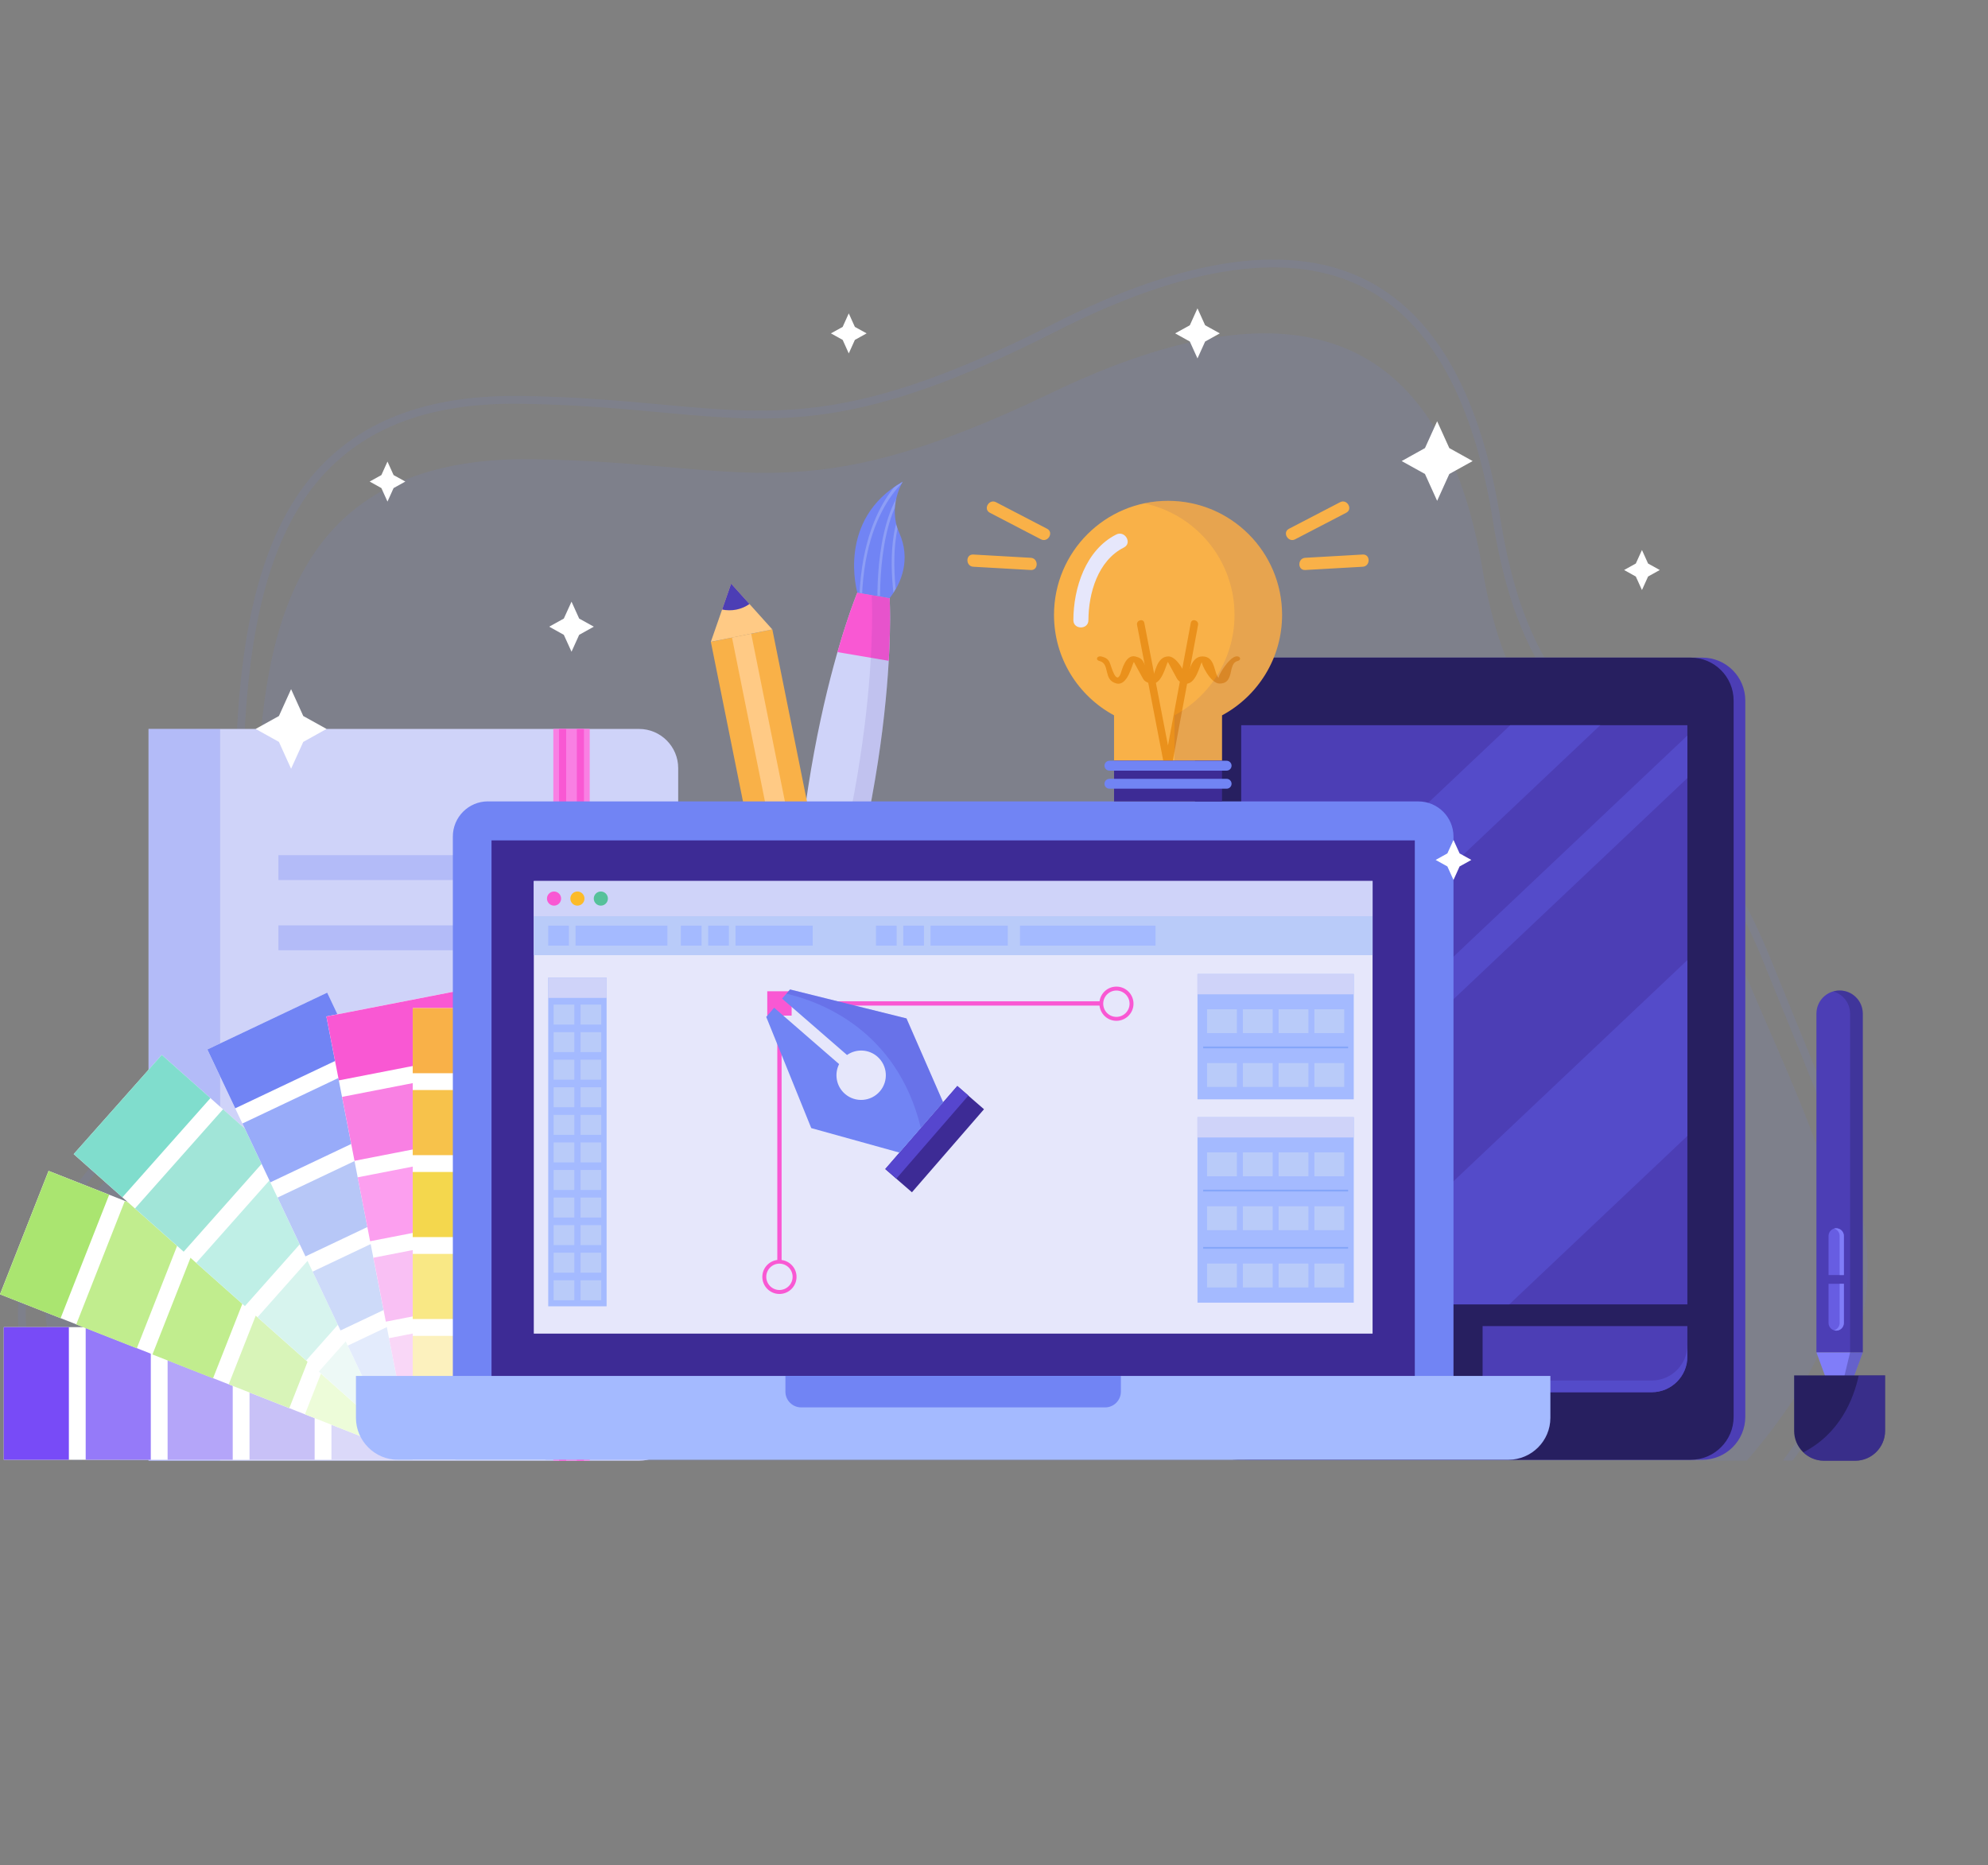 <?xml version="1.0" encoding="UTF-8"?> <svg xmlns="http://www.w3.org/2000/svg" xmlns:xlink="http://www.w3.org/1999/xlink" id="Layer_2" data-name="Layer 2" viewBox="0 0 475.4 445.97"><rect x="0" y="0" width="475.4" height="445.97" fill="#808080" stroke="none"/><defs><style> .cls-1 { fill: #a1e5d8; } .cls-2 { fill: #fff; } .cls-3, .cls-4 { opacity: .5; } .cls-3, .cls-5 { fill: #4c3eb5; } .cls-6 { fill: #d8f4b8; } .cls-7, .cls-8, .cls-9 { fill: #7184f4; } .cls-7, .cls-10 { opacity: .1; } .cls-11 { fill: #f9e885; } .cls-12 { fill: #e3ebfc; } .cls-13, .cls-14 { fill: #271f60; } .cls-15 { fill: #85a6f9; } .cls-16 { fill: #bfefe6; } .cls-17 { fill: #957af9; } .cls-18 { fill: #b4a5f9; } .cls-19 { fill: #544bc9; } .cls-20 { fill: #edf9f6; } .cls-21 { fill: #a9b8f7; } .cls-22 { fill: #cfd3f9; } .cls-23 { clip-path: url(#clippath-1); } .cls-24 { fill: #f9b148; } .cls-25, .cls-10 { fill: #3d2b95; } .cls-26, .cls-27 { fill: #5646ce; } .cls-26, .cls-14, .cls-9 { opacity: .3; } .cls-28 { fill: #a4baff; } .cls-29 { fill: #aae570; } .cls-30 { fill: #f958d3; } .cls-31 { fill: #675de2; } .cls-32 { fill: #f4d74d; } .cls-33 { fill: #f9c0f4; } .cls-34 { fill: #fc9fef; } .cls-35 { fill: #f980e3; } .cls-36 { fill: #f7c24b; } .cls-37 { fill: #56c19a; } .cls-38 { fill: #ffca85; } .cls-39 { clip-path: url(#clippath); } .cls-40 { fill: #b7c7f7; } .cls-41 { fill: #edfcd9; } .cls-42 { fill: #807df9; } .cls-43 { fill: none; } .cls-44 { fill: #d7f4ee; } .cls-45 { fill: #e6e7fb; } .cls-46 { fill: #c8c1f7; } .cls-47 { fill: #fcbb29; } .cls-48 { fill: #80ddcd; } .cls-49 { fill: #f9d7f7; } .cls-50 { fill: #784bf7; } .cls-51 { fill: #98abf9; } .cls-52 { fill: #cddaf9; } .cls-53 { fill: #b9cbf9; } .cls-54 { fill: #c1ed8e; } .cls-55 { fill: #dbd9f9; } .cls-56 { fill: #ea911c; } .cls-57 { fill: #fcf1be; } </style><clipPath id="clippath"><path class="cls-43" d="M205.02,141.69s-5.11-17.46,10.87-26.54c0,0-3.67,5.95-.85,12.25,2.82,6.3,.53,12.08-2.3,15.6l-7.72-1.31Z"></path></clipPath><clipPath id="clippath-1"><rect class="cls-43" x="296.81" y="173.4" width="106.7" height="138.48"></rect></clipPath></defs><g><path class="cls-7" d="M28.7,349.26s-31.37-31-11.14-57.56c20.23-26.56,43.47-43.83,43.76-89.54,.29-45.71,4.77-93.29,66.15-92.36,51.76,.79,63.7,13.06,123.93-15.86,60.23-28.92,93.82-13.26,103.15,42.35,9.33,55.61,40.53,44.13,63.18,97.45,22.65,53.32,36.12,73.23,0,115.52H28.7Z"></path><path class="cls-7" d="M19.71,349.2c-7.9-10.61-21.99-34.65-6.83-55.69,3.88-5.38,7.9-10.46,11.8-15.38,16.99-21.44,33.04-41.69,33.29-82.33,.18-30.67,1.96-64.97,20.85-83.84,10.71-10.7,25.76-15.75,46.08-15.41,13.12,.21,23.81,1.19,33.25,2.06,28.67,2.63,47.62,4.36,94.35-19.36,31.56-16.03,56.46-19.49,73.98-10.3,15.71,8.24,25.98,26.93,30.52,55.54,5.27,33.19,17.13,44.44,30.86,57.48,11.03,10.46,23.52,22.32,34.02,48.46,1.9,4.74,3.75,9.24,5.5,13.53,18.55,45.32,27.48,67.13-1.02,105.26h2.34c28.12-38.25,19.06-60.41,.4-105.99-1.75-4.28-3.59-8.78-5.5-13.51-10.66-26.53-23.31-38.54-34.48-49.13-13.48-12.79-25.13-23.84-30.29-56.39-4.64-29.25-15.24-48.4-31.51-56.93-18.08-9.48-43.54-6.02-75.66,10.29-46.26,23.49-64.99,21.77-93.35,19.17-9.47-.87-20.2-1.85-33.38-2.06-20.81-.32-36.33,4.89-47.41,15.96-19.4,19.39-21.23,54.14-21.41,85.19-.24,39.97-16.09,59.97-32.87,81.14-3.91,4.93-7.95,10.03-11.85,15.44-15.35,21.3-2.26,45.32,6.01,56.82h2.32Z"></path></g><g><g><g><g><path class="cls-22" d="M212.74,143l-3.86-.65-3.86-.66s-18.42,43.77-14.99,111.68c25.65-62.98,22.71-110.37,22.71-110.37Z"></path><path class="cls-30" d="M200.27,155.92l12.26,2.08c.54-9.59,.21-15.01,.21-15.01l-3.86-.65-3.86-.66s-2.1,5.01-4.75,14.24Z"></path></g><path class="cls-10" d="M212.74,143l-3.86-.65-.42-.07s2.62,42.4-18.79,100.26c.06,3.55,.17,7.15,.36,10.84,25.65-62.98,22.71-110.37,22.71-110.37Z"></path></g><g><path class="cls-8" d="M205.02,141.69s-5.11-17.46,10.87-26.54c0,0-3.67,5.95-.85,12.25,2.82,6.3,.53,12.08-2.3,15.6l-7.72-1.31Z"></path><g class="cls-39"><g class="cls-4"><path class="cls-21" d="M205.49,147.63c-.39-14.48,3.19-23.35,6.26-28.24,3.34-5.32,6.72-7.17,6.87-7.24l.15,.82c-.13,.07-13.38,7.49-12.66,34.52l-.61,.14Z"></path><path class="cls-21" d="M209.94,147.29c-.06-.89-1.4-21.81,6.47-31.16l.36,.65c-7.59,9-6.23,30.11-6.22,30.32l-.61,.19Z"></path><path class="cls-21" d="M214.18,145.53c-.11-.6-2.67-14.78,1.13-23.18l.5,.41c-3.64,8.05-1.06,22.31-1.04,22.46l-.6,.32Z"></path></g></g></g></g><g><g><rect class="cls-24" x="178.98" y="151.07" width="15" height="92.63" transform="translate(-35.28 40.68) rotate(-11.38)"></rect><rect class="cls-38" x="184.14" y="151.07" width="4.68" height="92.63" transform="translate(-35.26 40.65) rotate(-11.37)"></rect></g><g><polygon class="cls-38" points="169.99 153.46 174.84 139.54 184.69 150.5 169.99 153.46"></polygon><path class="cls-5" d="M172.68,145.74c1.09,.23,2.25,.25,3.41,.02,1.16-.23,2.22-.7,3.14-1.34l-4.39-4.88-2.16,6.2Z"></path></g></g></g><g><path class="cls-22" d="M152.83,174.29H35.52v174.97h117.31c5.14,0,9.35-4.21,9.35-9.35V183.64c0-5.14-4.21-9.35-9.35-9.35Z"></path><rect class="cls-9" x="35.52" y="174.29" width="17.12" height="174.97"></rect><g><rect class="cls-35" x="132.32" y="174.29" width="8.7" height="174.97"></rect><g><rect class="cls-30" x="133.69" y="174.29" width="1.7" height="174.97"></rect><rect class="cls-30" x="137.94" y="174.29" width="1.7" height="174.97"></rect></g></g><g><rect class="cls-9" x="66.58" y="204.47" width="52.88" height="5.95"></rect><rect class="cls-9" x="66.58" y="221.26" width="52.88" height="5.95"></rect></g></g><g><path class="cls-5" d="M298.81,157.24h108.29c5.66,0,10.26,4.6,10.26,10.26v171.27c0,5.66-4.6,10.26-10.26,10.26h-108.29c-5.66,0-10.26-4.6-10.26-10.26V167.5c0-5.66,4.6-10.26,10.26-10.26Z"></path><path class="cls-13" d="M296.02,157.24h108.29c5.66,0,10.26,4.6,10.26,10.26v171.28c0,5.66-4.6,10.26-10.26,10.26h-108.29c-5.66,0-10.26-4.6-10.26-10.26V167.5c0-5.66,4.6-10.26,10.26-10.26Z"></path><g><g><rect class="cls-5" x="296.81" y="173.4" width="106.7" height="138.48"></rect><g class="cls-23"><g><polygon class="cls-19" points="438.71 120.42 239.39 308.87 228.63 298.7 427.95 110.25 438.71 120.42"></polygon><polygon class="cls-19" points="452.51 139.71 253.19 328.16 247.81 323.07 447.13 134.63 452.51 139.71"></polygon><polygon class="cls-19" points="475.4 203.64 276.08 392.09 253.84 371.06 453.16 182.62 475.4 203.64"></polygon></g></g></g><g><g><path class="cls-5" d="M345.78,317.07h-48.97v7.31c0,4.68,3.83,8.5,8.5,8.5h40.47v-15.81Z"></path><path class="cls-19" d="M296.81,321.58v2.8c0,4.68,3.83,8.5,8.5,8.5h40.47v-2.8h-40.47c-4.68,0-8.5-3.82-8.5-8.5Z"></path></g><g><path class="cls-5" d="M354.54,317.07h48.97v7.31c0,4.68-3.83,8.5-8.5,8.5h-40.47v-15.81Z"></path><path class="cls-19" d="M403.51,321.58v2.8c0,4.68-3.83,8.5-8.5,8.5h-40.47v-2.8h40.47c4.68,0,8.5-3.82,8.5-8.5Z"></path></g></g></g></g><g><g><g><path class="cls-5" d="M445.45,323.38v-81.01c0-3.06-2.48-5.54-5.54-5.54s-5.54,2.48-5.54,5.54v81.01h11.07Z"></path><g><g><path class="cls-31" d="M440.93,304.87v-9.36c0-1.01-.82-1.83-1.83-1.83s-1.83,.82-1.83,1.83v9.36h3.67Z"></path><path class="cls-42" d="M439.1,293.67c-.18,0-.34,.03-.51,.08,.77,.22,1.33,.92,1.33,1.76v9.36h1.01v-9.36c0-1.01-.82-1.83-1.83-1.83Z"></path></g><g><path class="cls-31" d="M440.93,306.96v9.36c0,1.01-.82,1.84-1.83,1.84s-1.83-.82-1.83-1.84v-9.36h3.67Z"></path><path class="cls-42" d="M439.1,318.16c-.18,0-.34-.03-.51-.08,.77-.22,1.33-.92,1.33-1.76v-9.36h1.01v9.36c0,1.01-.82,1.84-1.83,1.84Z"></path></g></g><g><path class="cls-5" d="M440.48,335.64c0,.4-.32,.72-.72,.72h0c-.4,0-.72-.32-.72-.72v-2.07c0-.4,.32-.72,.72-.72h0c.4,0,.72,.32,.72,.72v2.07Z"></path><polygon class="cls-42" points="441.4 334.42 438.43 334.42 434.38 323.38 445.45 323.38 441.4 334.42"></polygon></g></g><path class="cls-14" d="M439.92,236.83c-.53,0-1.04,.08-1.52,.22,2.32,.66,4.02,2.79,4.02,5.32v81.01h3.04v-81.01c0-3.06-2.48-5.54-5.54-5.54Z"></path><polygon class="cls-14" points="442.42 323.38 439.76 334.42 441.4 334.42 445.45 323.38 442.42 323.38"></polygon></g><g><path class="cls-13" d="M429.04,328.86v13.26c0,3.93,3.21,7.14,7.14,7.14h7.47c3.93,0,7.14-3.21,7.14-7.14v-13.26h-21.75Z"></path><path class="cls-3" d="M450.79,328.86h-6.3c-1.26,5.8-4.57,13.94-13.26,18.4,1.29,1.24,3.03,2.01,4.95,2.01h7.47c3.93,0,7.14-3.21,7.14-7.14v-13.26Z"></path></g></g><g><g><g><rect class="cls-2" x=".9" y="317.32" width="108" height="31.72"></rect><g><rect class="cls-50" x=".9" y="317.32" width="15.57" height="31.72"></rect><rect class="cls-17" x="20.49" y="317.32" width="15.57" height="31.72"></rect><rect class="cls-18" x="40.08" y="317.32" width="15.57" height="31.72"></rect><rect class="cls-46" x="59.67" y="317.32" width="15.57" height="31.72"></rect><rect class="cls-55" x="79.26" y="317.32" width="15.57" height="31.72"></rect></g></g><g><rect class="cls-2" x="40.2" y="260.5" width="31.72" height="108" transform="translate(-257.13 251.49) rotate(-68.52)"></rect><g><rect class="cls-29" x="-2.81" y="289.79" width="31.72" height="15.57" transform="translate(-268.63 200.75) rotate(-68.52)"></rect><rect class="cls-54" x="15.42" y="296.97" width="31.72" height="15.57" transform="translate(-263.75 222.24) rotate(-68.51)"></rect><rect class="cls-54" x="33.65" y="304.14" width="31.72" height="15.57" transform="translate(-258.87 243.75) rotate(-68.51)"></rect><rect class="cls-6" x="51.88" y="311.32" width="31.72" height="15.57" transform="translate(-254 265.27) rotate(-68.52)"></rect><rect class="cls-41" x="70.11" y="318.49" width="31.72" height="15.57" transform="translate(-249.12 286.78) rotate(-68.52)"></rect></g></g><g><rect class="cls-2" x="52.68" y="245.92" width="31.72" height="108" transform="translate(-201.25 152.07) rotate(-48.4)"></rect><g><rect class="cls-48" x="18.12" y="261.45" width="31.72" height="15.57" transform="translate(-189.92 115.91) rotate(-48.4)"></rect><rect class="cls-1" x="32.77" y="274.46" width="31.72" height="15.57" transform="translate(-194.72 131.23) rotate(-48.4)"></rect><rect class="cls-16" x="47.43" y="287.46" width="31.72" height="15.57" transform="translate(-199.53 146.57) rotate(-48.4)"></rect><rect class="cls-44" x="62.08" y="300.47" width="31.72" height="15.57" transform="translate(-204.33 161.89) rotate(-48.4)"></rect><rect class="cls-20" x="76.73" y="313.48" width="31.72" height="15.57" transform="translate(-209.12 177.21) rotate(-48.4)"></rect></g></g><g><rect class="cls-2" x="71.17" y="238.95" width="31.72" height="108" transform="translate(-117.11 65.53) rotate(-25.37)"></rect><g><rect class="cls-8" x="51.38" y="243.4" width="31.72" height="15.57" transform="translate(-101.13 53.02) rotate(-25.37)"></rect><rect class="cls-51" x="59.77" y="261.1" width="31.72" height="15.57" transform="translate(-107.9 58.32) rotate(-25.37)"></rect><rect class="cls-40" x="68.16" y="278.81" width="31.72" height="15.57" transform="translate(-114.67 63.62) rotate(-25.37)"></rect><rect class="cls-52" x="76.55" y="296.51" width="31.72" height="15.57" transform="translate(-121.45 68.93) rotate(-25.37)"></rect><rect class="cls-12" x="84.95" y="314.21" width="31.72" height="15.57" transform="translate(-128.22 74.23) rotate(-25.37)"></rect></g></g><g><rect class="cls-2" x="88.08" y="239" width="31.72" height="108" transform="translate(-54.1 25.27) rotate(-11.02)"></rect><g><rect class="cls-30" x="79.24" y="239.86" width="31.72" height="15.57" transform="translate(-45.58 22.75) rotate(-11.02)"></rect><rect class="cls-35" x="82.99" y="259.09" width="31.72" height="15.57" transform="translate(-49.19 23.82) rotate(-11.02)"></rect><rect class="cls-34" x="86.73" y="278.32" width="31.72" height="15.57" transform="translate(-52.8 24.89) rotate(-11.02)"></rect><rect class="cls-33" x="90.48" y="297.55" width="31.72" height="15.57" transform="translate(-56.4 25.96) rotate(-11.02)"></rect><rect class="cls-49" x="94.22" y="316.78" width="31.72" height="15.57" transform="translate(-60.01 27.03) rotate(-11.02)"></rect></g></g><g><rect class="cls-2" x="98.7" y="241.04" width="31.72" height="108"></rect><g><rect class="cls-24" x="98.7" y="241.04" width="31.72" height="15.57"></rect><rect class="cls-36" x="98.7" y="260.63" width="31.72" height="15.57"></rect><rect class="cls-32" x="98.7" y="280.22" width="31.72" height="15.57"></rect><rect class="cls-11" x="98.7" y="299.81" width="31.72" height="15.57"></rect><rect class="cls-57" x="98.7" y="319.41" width="31.72" height="15.57"></rect></g></g></g><g><path class="cls-8" d="M105.9,343.92c0,1.43-1.16,2.58-2.59,2.58s-2.59-1.16-2.59-2.58,1.16-2.59,2.59-2.59,2.59,1.16,2.59,2.59Z"></path><path class="cls-28" d="M104.76,343.92c0,.8-.65,1.45-1.45,1.45s-1.45-.65-1.45-1.45,.65-1.45,1.45-1.45,1.45,.65,1.45,1.45Z"></path></g><g><rect class="cls-45" x="103.94" y="337.47" width="23.2" height="1.55"></rect><rect class="cls-45" x="113.55" y="341.49" width="13.59" height="1.55"></rect></g></g><g><g><g><path class="cls-8" d="M116.69,191.62h222.49c4.63,0,8.4,3.76,8.4,8.4v139.93c0,4.63-3.76,8.4-8.4,8.4H116.69c-4.63,0-8.4-3.76-8.4-8.4V200.01c0-4.63,3.76-8.4,8.4-8.4Z"></path><rect class="cls-25" x="117.54" y="200.94" width="220.79" height="138.07"></rect></g><g><path class="cls-28" d="M85.12,328.99v10.02c0,5.51,4.51,10.02,10.02,10.02H360.73c5.51,0,10.02-4.51,10.02-10.02v-10.02H85.12Z"></path><path class="cls-8" d="M187.82,328.99v3.76c0,2.07,1.69,3.76,3.76,3.76h72.7c2.07,0,3.76-1.69,3.76-3.76v-3.76h-80.23Z"></path></g></g><g><g><g><rect class="cls-45" x="127.65" y="210.65" width="200.58" height="108.22"></rect><rect class="cls-22" x="127.65" y="210.65" width="200.58" height="8.4"></rect></g><g><path class="cls-30" d="M134.18,214.85c0,.93-.76,1.69-1.69,1.69s-1.69-.76-1.69-1.69,.76-1.69,1.69-1.69,1.69,.76,1.69,1.69Z"></path><path class="cls-47" d="M139.77,214.85c0,.93-.76,1.69-1.69,1.69s-1.69-.76-1.69-1.69,.76-1.69,1.69-1.69,1.69,.76,1.69,1.69Z"></path><path class="cls-37" d="M145.37,214.85c0,.93-.76,1.69-1.69,1.69s-1.69-.76-1.69-1.69,.76-1.69,1.69-1.69,1.69,.76,1.69,1.69Z"></path></g></g><g><path class="cls-30" d="M266.97,235.9c-2.06,0-3.75,1.53-4.03,3.51h-73.64v-2.4h-5.82v5.82h2.4v58.43c-2.01,.25-3.58,1.96-3.58,4.04,0,2.25,1.83,4.09,4.09,4.09s4.09-1.83,4.09-4.09c0-2.07-1.56-3.77-3.57-4.03v-58.43h2.4v-2.4h73.62c.23,2.04,1.94,3.64,4.04,3.64,2.25,0,4.09-1.83,4.09-4.09s-1.83-4.09-4.09-4.09Zm-77.43,69.39c0,1.74-1.41,3.15-3.15,3.15s-3.15-1.42-3.15-3.15,1.42-3.15,3.15-3.15,3.15,1.41,3.15,3.15Zm77.43-62.15c-1.74,0-3.15-1.41-3.15-3.15s1.42-3.15,3.15-3.15,3.15,1.42,3.15,3.15-1.42,3.15-3.15,3.15Z"></path><g><g><rect class="cls-25" x="210.36" y="268.13" width="26.29" height="8.44" transform="translate(-128.68 262.63) rotate(-49.04)"></rect><rect class="cls-27" x="208.5" y="268.98" width="26.29" height="3.52" transform="translate(-128.11 260.68) rotate(-49.05)"></rect></g><g><path class="cls-8" d="M188.92,236.59l-1.9,2.18,15.53,13.48c2.17-1.51,5.16-1.43,7.25,.38,2.46,2.14,2.73,5.87,.59,8.33-2.14,2.46-5.87,2.73-8.33,.59-2.09-1.81-2.59-4.76-1.4-7.12l-15.53-13.48-1.9,2.19,10.77,26.59,21.1,5.86,5.22-6.01,5.22-6.01-8.77-20.07-27.84-6.92Z"></path><path class="cls-26" d="M216.76,243.51l-27.84-6.92-.87,1.01c7.66,1.75,26.44,8.42,32.16,32.12l.11-.13,5.22-6.01-8.77-20.07Z"></path></g></g></g><g><g><g><rect class="cls-28" x="286.36" y="232.89" width="37.37" height="29.96"></rect><rect class="cls-22" x="286.36" y="232.89" width="37.37" height="4.85"></rect></g><g><rect class="cls-53" x="288.65" y="241.31" width="7.13" height="5.71"></rect><rect class="cls-53" x="297.21" y="241.31" width="7.13" height="5.71"></rect><rect class="cls-53" x="305.76" y="241.31" width="7.13" height="5.71"></rect><rect class="cls-53" x="314.32" y="241.31" width="7.13" height="5.71"></rect></g><rect class="cls-15" x="287.72" y="250.22" width="34.66" height=".43"></rect><g><rect class="cls-53" x="288.65" y="254.19" width="7.13" height="5.7"></rect><rect class="cls-53" x="297.21" y="254.19" width="7.13" height="5.7"></rect><rect class="cls-53" x="305.76" y="254.19" width="7.13" height="5.7"></rect><rect class="cls-53" x="314.32" y="254.19" width="7.13" height="5.7"></rect></g></g><g><g><rect class="cls-28" x="286.36" y="267.12" width="37.37" height="44.35"></rect><rect class="cls-22" x="286.36" y="267.12" width="37.37" height="4.85"></rect></g><g><rect class="cls-53" x="288.65" y="275.54" width="7.13" height="5.71"></rect><rect class="cls-53" x="297.21" y="275.54" width="7.13" height="5.71"></rect><rect class="cls-53" x="305.76" y="275.54" width="7.13" height="5.71"></rect><rect class="cls-53" x="314.32" y="275.54" width="7.13" height="5.71"></rect></g><rect class="cls-15" x="287.72" y="284.46" width="34.66" height=".43"></rect><g><rect class="cls-53" x="288.65" y="288.43" width="7.13" height="5.71"></rect><rect class="cls-53" x="297.21" y="288.43" width="7.13" height="5.71"></rect><rect class="cls-53" x="305.76" y="288.43" width="7.13" height="5.71"></rect><rect class="cls-53" x="314.32" y="288.43" width="7.13" height="5.71"></rect></g><rect class="cls-15" x="287.72" y="298.15" width="34.66" height=".43"></rect><g><rect class="cls-53" x="288.65" y="302.12" width="7.13" height="5.71"></rect><rect class="cls-53" x="297.21" y="302.12" width="7.13" height="5.71"></rect><rect class="cls-53" x="305.76" y="302.12" width="7.13" height="5.71"></rect><rect class="cls-53" x="314.32" y="302.12" width="7.13" height="5.71"></rect></g></g><g><g><rect class="cls-28" x="131.1" y="233.75" width="13.96" height="78.59"></rect><rect class="cls-22" x="131.1" y="233.75" width="13.96" height="4.85"></rect></g><g><rect class="cls-53" x="132.39" y="240.2" width="4.95" height="4.77"></rect><rect class="cls-53" x="138.83" y="240.2" width="4.95" height="4.77"></rect><rect class="cls-53" x="132.39" y="246.79" width="4.95" height="4.77"></rect><rect class="cls-53" x="138.83" y="246.79" width="4.95" height="4.77"></rect><rect class="cls-53" x="132.39" y="253.38" width="4.95" height="4.77"></rect><rect class="cls-53" x="138.83" y="253.38" width="4.95" height="4.77"></rect><rect class="cls-53" x="132.39" y="259.97" width="4.95" height="4.77"></rect><rect class="cls-53" x="138.83" y="259.97" width="4.95" height="4.77"></rect><rect class="cls-53" x="132.39" y="266.57" width="4.95" height="4.77"></rect><rect class="cls-53" x="138.83" y="266.57" width="4.95" height="4.77"></rect><rect class="cls-53" x="132.39" y="273.16" width="4.95" height="4.77"></rect><rect class="cls-53" x="138.83" y="273.16" width="4.95" height="4.77"></rect><rect class="cls-53" x="132.39" y="279.75" width="4.95" height="4.77"></rect><rect class="cls-53" x="138.83" y="279.75" width="4.95" height="4.77"></rect><rect class="cls-53" x="132.39" y="286.34" width="4.95" height="4.77"></rect><rect class="cls-53" x="138.83" y="286.34" width="4.95" height="4.77"></rect><rect class="cls-53" x="132.39" y="292.93" width="4.95" height="4.77"></rect><rect class="cls-53" x="138.83" y="292.93" width="4.95" height="4.77"></rect><rect class="cls-53" x="132.39" y="299.53" width="4.95" height="4.77"></rect><rect class="cls-53" x="138.83" y="299.53" width="4.95" height="4.77"></rect><rect class="cls-53" x="132.39" y="306.12" width="4.95" height="4.77"></rect><rect class="cls-53" x="138.83" y="306.12" width="4.95" height="4.77"></rect></g></g><g><rect class="cls-53" x="127.65" y="219.05" width="200.58" height="9.33"></rect><g><rect class="cls-28" x="131.1" y="221.33" width="4.95" height="4.77"></rect><rect class="cls-28" x="137.63" y="221.33" width="21.97" height="4.77"></rect><rect class="cls-28" x="162.82" y="221.33" width="4.95" height="4.77"></rect><rect class="cls-28" x="169.35" y="221.33" width="4.95" height="4.77"></rect><rect class="cls-28" x="175.88" y="221.33" width="18.47" height="4.77"></rect><rect class="cls-28" x="209.47" y="221.33" width="4.95" height="4.77"></rect><rect class="cls-28" x="216" y="221.33" width="4.95" height="4.77"></rect><rect class="cls-28" x="222.53" y="221.33" width="18.47" height="4.77"></rect><rect class="cls-28" x="243.91" y="221.33" width="32.42" height="4.77"></rect></g></g></g></g></g><g><g><g><path class="cls-24" d="M306.59,147.02c0-15.06-12.21-27.27-27.27-27.27s-27.27,12.21-27.27,27.27c0,10.39,5.81,19.42,14.36,24.02v10.86h25.82v-10.86c8.55-4.6,14.36-13.63,14.36-24.02Z"></path><g><path class="cls-56" d="M271.91,149.42c2.18,11.3,4.36,22.6,6.54,33.9,.17,.86,1.58,.87,1.74,0,2.11-11.3,4.21-22.6,6.31-33.9,.21-1.14-1.53-1.62-1.74-.48-2.1,11.3-4.21,22.6-6.31,33.9h1.74c-2.18-11.3-4.36-22.6-6.54-33.9-.22-1.14-1.96-.66-1.74,.48h0Z"></path><path class="cls-56" d="M262.93,158.05c2.64,.65,.75,4.55,4.07,5.37,2.66,.65,3.7-4.52,4.15-5.16-.03,.04,1.8,3.27,2.06,3.79,.36,.72,.87,1.11,1.92,1.37,2.66,.65,3.7-4.52,4.15-5.16-.02,.04,1.81,3.28,2.06,3.79,.36,.72,.87,1.11,1.92,1.37,2.65,.65,3.7-4.52,4.15-5.16-.24,.34,2.04,5.18,4.23,5.18,3.73,0,1.86-4.79,4.31-5.39,1.07-.26,.6-1.35-.48-1.08-1.71,.42-4.4,4.83-3.99,5.16-1.27-1.03-.73-5.18-3.92-5.18-2.89,0-3.16,4.11-3.91,5.18,.24-.34-2.03-5.18-4.22-5.18-2.89,0-3.17,4.11-3.91,5.18,.03-.04-1.8-3.28-2.06-3.79-.36-.72-.87-1.11-1.92-1.37-2.45-.61-3.32,3.54-3.57,4.15-1.13,2.78-2.24-1.96-2.64-2.78-.36-.72-.87-1.11-1.92-1.37-1.08-.27-1.55,.82-.48,1.08h0Z"></path></g><path class="cls-10" d="M279.32,119.75c-1.95,0-3.85,.21-5.68,.6,12.33,2.62,21.58,13.56,21.58,26.67,0,10.39-5.81,19.42-14.36,24.02v10.86h11.37v-10.86c8.55-4.6,14.36-13.63,14.36-24.02,0-15.06-12.21-27.27-27.27-27.27Z"></path><path class="cls-45" d="M266.94,127.8c-7.36,3.71-10.24,12.86-10.26,20.48,0,2.32,3.6,2.32,3.6,0,.02-6.41,2.24-14.23,8.48-17.37,2.07-1.05,.25-4.15-1.82-3.11h0Z"></path></g><g><rect class="cls-25" x="266.41" y="181.9" width="25.82" height="9.72"></rect><g><path class="cls-8" d="M294.51,183.08c0,.65-.53,1.18-1.18,1.18h-28.03c-.65,0-1.18-.53-1.18-1.18h0c0-.65,.53-1.18,1.18-1.18h28.03c.65,0,1.18,.53,1.18,1.18h0Z"></path><path class="cls-8" d="M294.51,187.4c0,.65-.53,1.18-1.18,1.18h-28.03c-.65,0-1.18-.53-1.18-1.18h0c0-.65,.53-1.18,1.18-1.18h28.03c.65,0,1.18,.53,1.18,1.18h0Z"></path></g></g></g><g><g><path class="cls-24" d="M309.71,128.95c4.07-2.12,8.14-4.24,12.22-6.35,1.67-.87,.19-3.39-1.47-2.52-4.08,2.12-8.15,4.24-12.22,6.35-1.67,.87-.19,3.39,1.47,2.52h0Z"></path><path class="cls-24" d="M312.13,136.29c4.58-.26,9.16-.52,13.75-.78,1.87-.11,1.88-3.03,0-2.92-4.58,.26-9.17,.52-13.75,.78-1.87,.11-1.88,3.03,0,2.92h0Z"></path></g><g><path class="cls-24" d="M248.92,128.95c-4.07-2.12-8.14-4.24-12.21-6.35-1.67-.87-.19-3.39,1.47-2.52,4.07,2.12,8.14,4.24,12.22,6.35,1.67,.87,.19,3.39-1.47,2.52h0Z"></path><path class="cls-24" d="M246.5,136.29c-4.58-.26-9.16-.52-13.75-.78-1.87-.11-1.88-3.03,0-2.92,4.58,.26,9.17,.52,13.75,.78,1.87,.11,1.88,3.03,0,2.92h0Z"></path></g></g></g><g><polygon class="cls-2" points="138.5 147.9 136.67 143.86 134.83 147.9 131.33 149.84 134.83 151.79 136.67 155.83 138.5 151.79 142 149.84 138.5 147.9"></polygon><polygon class="cls-2" points="349.04 204.05 347.58 200.83 346.12 204.05 343.31 205.61 346.12 207.17 347.58 210.4 349.04 207.17 351.85 205.61 349.04 204.05"></polygon><polygon class="cls-2" points="346.58 107.14 343.67 100.72 340.76 107.14 335.19 110.24 340.76 113.33 343.67 119.75 346.58 113.33 352.16 110.24 346.58 107.14"></polygon><polygon class="cls-2" points="72.52 171.2 69.61 164.78 66.7 171.2 61.13 174.29 66.7 177.39 69.61 183.81 72.52 177.39 78.09 174.29 72.52 171.2"></polygon><polygon class="cls-2" points="94.12 113.59 92.66 110.36 91.2 113.59 88.4 115.14 91.2 116.7 92.66 119.93 94.12 116.7 96.93 115.14 94.12 113.59"></polygon><polygon class="cls-2" points="288.19 77.77 286.36 73.73 284.53 77.77 281.02 79.71 284.53 81.66 286.36 85.7 288.19 81.66 291.7 79.71 288.19 77.77"></polygon><polygon class="cls-2" points="204.43 78.16 202.97 74.93 201.51 78.16 198.7 79.71 201.51 81.27 202.97 84.5 204.43 81.27 207.24 79.71 204.43 78.16"></polygon><polygon class="cls-2" points="394.11 134.74 392.65 131.51 391.18 134.74 388.38 136.29 391.18 137.85 392.65 141.08 394.11 137.85 396.91 136.29 394.11 134.74"></polygon></g></svg> 
